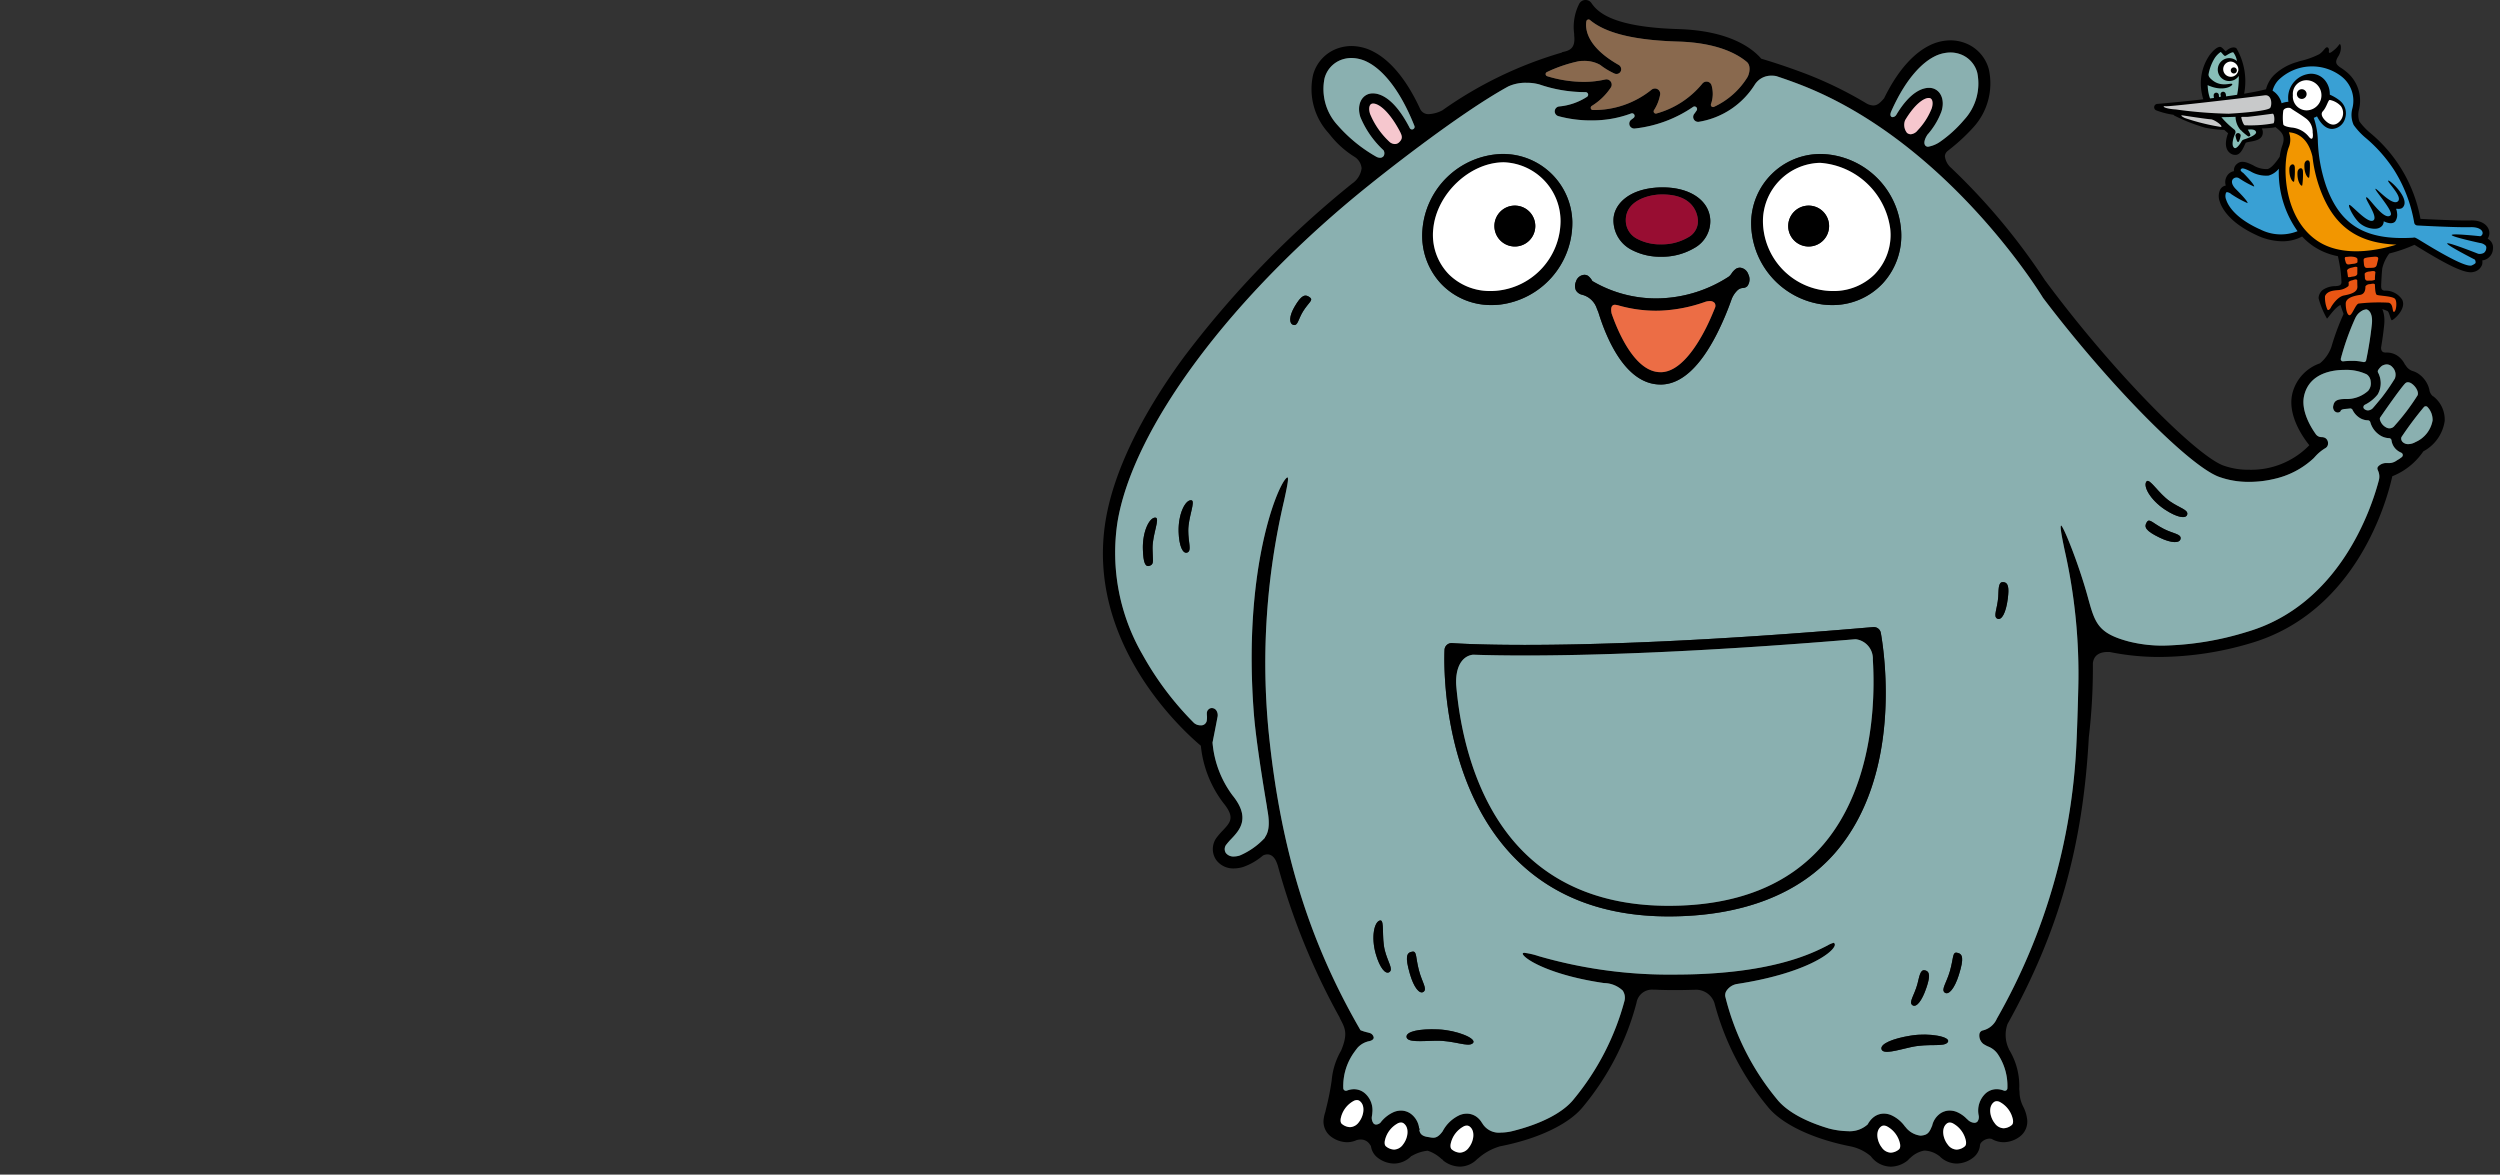 <svg xmlns="http://www.w3.org/2000/svg" xmlns:xlink="http://www.w3.org/1999/xlink" width="315" height="148" viewBox="0 0 315 148"><rect x="0" y="0" width="315" height="148" fill="#333333" stroke="none"/><defs><clipPath id="a"><rect width="175.152" height="147" fill="none"/></clipPath><clipPath id="c"><rect width="315" height="148"/></clipPath></defs><g id="b" clip-path="url(#c)"><g transform="translate(138.967)"><g clip-path="url(#a)"><path d="M167.6,49.942a1.3,1.3,0,0,1-.472-.869,3.376,3.376,0,0,0-1.177-1.836,2.753,2.753,0,0,0-.962-.5,1.594,1.594,0,0,1-.8-.635.873.873,0,0,1-.078-.123l-.044-.02-.021-.043a2.9,2.9,0,0,0-.5-.723,2.415,2.415,0,0,0-1.771-.773,1.251,1.251,0,0,0-.159.008l-.029,0-.03-.01c-.474-.016-.5-.4-.509-.62.174-1.03.306-2,.394-2.879.208-2.11-.842-3.172-1.8-3.441a2.152,2.152,0,0,0-.576-.077,3.022,3.022,0,0,0-2.682,2.035,30.552,30.552,0,0,0-1.6,4.291,4.708,4.708,0,0,1-1.442,2.054,5.4,5.4,0,0,0-3.426,3.625c-.76,2.688,1.16,5.514,2.02,6.6l.069.087-.072.084a10.2,10.2,0,0,1-7.539,3.011,9.241,9.241,0,0,1-3.271-.552c-3.394-1.306-13.679-11.523-22.365-23.248l-.034-.038a80.444,80.444,0,0,0-11.7-14.058l-.089-.091a2.3,2.3,0,0,1-.847-1.528.913.913,0,0,1,.373-.669l.162-.132a23.914,23.914,0,0,0,3.059-2.835,8.221,8.221,0,0,0,1.943-7.307,4.87,4.87,0,0,0-3.189-3.377,5.193,5.193,0,0,0-1.652-.27,6.021,6.021,0,0,0-2.768.711c-1.442.745-3.581,2.49-5.578,6.575l-.047.06c-.415.462-.774.861-1.32.861a1.934,1.934,0,0,1-.949-.311,49.057,49.057,0,0,0-7.7-3.736c-1.861-.7-3.69-1.318-5.436-1.838l-.037-.011-.026-.029c-1.13-1.3-3.985-3.5-10.406-3.7-8.02-.239-10.1-1.992-10.97-3.289A.886.886,0,0,0,60.805,0h-.049a.892.892,0,0,0-.739.473,6.453,6.453,0,0,0-.638,3.8,2.073,2.073,0,0,0,.009.272c.149,1.557-.58,1.839-1.51,2.02l-.027.045L57.8,6.63A50.518,50.518,0,0,0,42.76,13.909l-.047.023a4.1,4.1,0,0,1-1.623.447,1.132,1.132,0,0,1-1.115-.642C37.89,9.2,35.621,7.3,34.086,6.51A6.02,6.02,0,0,0,31.318,5.8a5.212,5.212,0,0,0-1.652.269,4.872,4.872,0,0,0-3.188,3.378,8.22,8.22,0,0,0,1.943,7.307l.206.253a11.9,11.9,0,0,0,3.035,2.728,1.9,1.9,0,0,1,.933,1.47A2.739,2.739,0,0,1,31.4,23.129,123.518,123.518,0,0,0,10.17,45.037C4.728,52.465,1.329,59.565.343,65.569-2.166,80.835,9.861,91.873,12.3,93.93l.041.035.006.053a14.193,14.193,0,0,0,2.814,7.135c1.5,1.839.935,2.436-.087,3.521a8.742,8.742,0,0,0-.715.825,2.41,2.41,0,0,0-.078,2.864,2.656,2.656,0,0,0,2.222,1.06,4.043,4.043,0,0,0,1.215-.2,7.87,7.87,0,0,0,2.442-1.423,1.232,1.232,0,0,1,.567-.148c.373,0,.889.205,1.227,1.183.024.069.046.124.07.187a86.409,86.409,0,0,0,7.8,19.173l.02,0-.013.051.125.241c.564,1.078.936,1.79.052,3.894a9.071,9.071,0,0,0-1.189,3.809l-.017.1a32.723,32.723,0,0,1-.667,3.338c-.047.189-.081.339-.11.479a4.012,4.012,0,0,0-.188.757,2.371,2.371,0,0,0,.887,2.337,3.468,3.468,0,0,0,2.046.719,2.931,2.931,0,0,0,1.208-.273l.019-.01h.029a1.746,1.746,0,0,1,.436-.056,1.333,1.333,0,0,1,1.175.626,1.585,1.585,0,0,0,.112.157l.021.028.006.035a2.2,2.2,0,0,0,.868,1.463,3.466,3.466,0,0,0,2.046.719,3.075,3.075,0,0,0,2.14-.919l.008-.027.052,0a5.053,5.053,0,0,1,1.99-.671h.048a4.648,4.648,0,0,1,1.725,1.031.5.5,0,0,0,.077.048l.022.009.017.017a1,1,0,0,1,.078.084.578.578,0,0,0,.094.095,3.471,3.471,0,0,0,2.046.719,3.085,3.085,0,0,0,2.183-.963l.038-.038h.027a7.141,7.141,0,0,1,2.7-1.526l.025-.018.029-.005c4.845-.934,8.786-2.819,10.542-5.04a33.966,33.966,0,0,0,6.7-13.05,1.983,1.983,0,0,1,2.154-1.655l.18,0,.117,0s.438.022.522.024l.7.017c.337.006.673.011,1.009.011h.224c.757,0,1.492-.014,2.263-.04.054,0,.108,0,.163,0a2.436,2.436,0,0,1,2.488,1.663,34.04,34.04,0,0,0,6.687,13.034c1.743,2.205,5.646,4.082,10.467,5.033a5.689,5.689,0,0,1,2.551,1.244A3.2,3.2,0,0,0,99.272,147a3.471,3.471,0,0,0,2.046-.719,1.658,1.658,0,0,0,.273-.275l0-.031h.062a3.433,3.433,0,0,1,1.819-1,.822.822,0,0,1,.087,0,3.236,3.236,0,0,1,1.775.647l.074.048a3.083,3.083,0,0,0,2.162.938,3.466,3.466,0,0,0,2.046-.719,2.238,2.238,0,0,0,.9-1.607c.016-.341.622-.815,1.2-.815a1,1,0,0,1,.286.044,2.956,2.956,0,0,0,1.494.409,3.469,3.469,0,0,0,2.046-.719,2.372,2.372,0,0,0,.887-2.337,4.606,4.606,0,0,0-.473-1.432.229.229,0,0,0-.023-.051,4.085,4.085,0,0,1-.439-1.787c-.011-.114-.021-.225-.036-.365a8.779,8.779,0,0,0-1.28-4.975l-.039-.1a4.1,4.1,0,0,1-.162-3.12c6.436-11.573,9.5-22.376,10.247-36.132a74.916,74.916,0,0,0,.513-8.545.614.614,0,0,1,0-.092.633.633,0,0,0,0-.067v-.65c.114-.928.754-1.4,1.9-1.4.071,0,.143,0,.227.006a31.176,31.176,0,0,0,6.3.624,40.882,40.882,0,0,0,11.4-1.72c13.476-3.924,17.261-18.167,17.883-20.982l.016-.07.067-.026a8.528,8.528,0,0,0,3.823-3.081l.017-.025.025-.015a5.186,5.186,0,0,0,2.668-3.806,3.687,3.687,0,0,0-1.448-3.123m-3.53-1.617a.487.487,0,0,1,.36-.158.916.916,0,0,1,.506.2c.52.363.885,1.082.71,1.442a27.742,27.742,0,0,1-2.89,3.827.8.8,0,0,1-1.024.25,1.558,1.558,0,0,1-.846-1.077.33.33,0,0,1,.056-.21c.85-1.238,2.6-3.723,3.129-4.268M160.618,49.7a2.724,2.724,0,0,0,.361-1.771,2.693,2.693,0,0,0-.307-.982.327.327,0,0,1,.021-.345,2.215,2.215,0,0,1,.436-.491,1.257,1.257,0,0,1,.63-.2.946.946,0,0,1,.7.327,1.346,1.346,0,0,1,.326,1.452l-.1.167a26.528,26.528,0,0,1-1.53,2.208l-.232.279c-.272.328-.684.825-.837.994a.934.934,0,0,1-.678.372.7.7,0,0,1-.344-.094.845.845,0,0,1-.1-.063.336.336,0,0,1-.139-.3.325.325,0,0,1,.191-.266,4.754,4.754,0,0,0,1.6-1.289m-4.638-4.528a32.694,32.694,0,0,1,1.8-5.061c.341-.713.825-1.156,1.264-1.156a.616.616,0,0,1,.175.025c.5.141.768.844.674,1.79-.172,1.742-.491,3.481-.728,4.632a.28.28,0,0,1-.274.223l-.05,0-.016,0a6.133,6.133,0,0,0-1.447-.154q-.5,0-1.129.062a.281.281,0,0,1-.216-.1.277.277,0,0,1-.056-.255M99.317,14.052c2.062-4.65,4.257-6.32,5.383-6.9a4.528,4.528,0,0,1,2.08-.541,3.674,3.674,0,0,1,1.169.189,3.4,3.4,0,0,1,2.218,2.365,6.733,6.733,0,0,1-1.661,5.933,15.687,15.687,0,0,1-3.028,2.762,3.782,3.782,0,0,1-1.495.622.445.445,0,0,1-.322-.11c-.422-.409.161-1.3.18-1.32l.007-.032.021-.025a9.3,9.3,0,0,0,1.786-2.945c.431-1.327,0-2.545-1.015-2.9a1.726,1.726,0,0,0-.553-.083c-.779,0-2.347.436-4.113,3.389a.587.587,0,0,1-.464.3.265.265,0,0,1-.229-.115c-.058-.087-.1-.259.036-.589m3.337,2.375a1.24,1.24,0,0,1-.866.491.765.765,0,0,1-.469-.171,1.609,1.609,0,0,1-.24-1.6c1.238-2.067,2.375-2.8,2.973-2.8a.514.514,0,0,1,.171.027c.325.112.412.65.207,1.279a8.555,8.555,0,0,1-1.776,2.776M55.931,9.089a17.784,17.784,0,0,1,3.927-1.353,3.441,3.441,0,0,1,.694-.062,4.046,4.046,0,0,1,2.065.477l.048.027a8.9,8.9,0,0,0,1.8,1.087.606.606,0,0,0,.8-.31.636.636,0,0,0-.317-.8c-4.066-2.314-4.173-4.593-4.029-5.465a.277.277,0,0,1,.178-.218.271.271,0,0,1,.1-.017.284.284,0,0,1,.181.066c1.966,1.662,5.594,2.55,11.09,2.713,4.774.143,7.331,1.46,8.63,2.536.612.464.371,1.523.11,1.967A9.75,9.75,0,0,1,77,13.463a.275.275,0,0,1-.115.025.279.279,0,0,1-.267-.364,3.815,3.815,0,0,0,.062-2.416.672.672,0,0,0-.531-.422.657.657,0,0,0-.087,0,.677.677,0,0,0-.539.267A11.388,11.388,0,0,1,69.754,14.3l-.062.012h-.018a.28.28,0,0,1-.238-.426,5.35,5.35,0,0,0,.782-1.993.66.66,0,0,0-.659-.739.674.674,0,0,0-.433.154,11.512,11.512,0,0,1-7.379,2.555.275.275,0,0,1-.27-.2.281.281,0,0,1,.118-.317,7.753,7.753,0,0,0,2.42-2.341A.666.666,0,0,0,63.441,10a.693.693,0,0,0-.151.017,12.139,12.139,0,0,1-2.731.3A15.812,15.812,0,0,1,55.978,9.6a.28.28,0,0,1-.047-.516M29.588,15.8a6.734,6.734,0,0,1-1.661-5.933A3.4,3.4,0,0,1,30.145,7.5a3.674,3.674,0,0,1,1.169-.189,4.527,4.527,0,0,1,2.08.54c1.254.647,3.68,2.549,5.856,8.018a.323.323,0,0,1-.166.413.313.313,0,0,1-.135.03.324.324,0,0,1-.289-.176c-1.952-3.8-3.749-4.368-4.646-4.368a1.747,1.747,0,0,0-.561.084c-1.019.35-1.446,1.568-1.015,2.9a11.921,11.921,0,0,0,2.908,4.176l.017.017.01.023a.707.707,0,0,1,.008.677.537.537,0,0,1-.473.235,1,1,0,0,1-.487-.143A18.729,18.729,0,0,1,29.588,15.8m7.742,2.123a.763.763,0,0,1-.541.227,1.1,1.1,0,0,1-.617-.222,9.989,9.989,0,0,1-2.508-3.575c-.2-.63-.116-1.168.208-1.279a.537.537,0,0,1,.181-.029c.672,0,1.937.883,3.288,3.37.345.652.5,1.014-.012,1.507M32.262,141.377a1.447,1.447,0,0,1-1.127.645,1.708,1.708,0,0,1-1-.383c-.165-.12-.224-.341-.179-.673a3.241,3.241,0,0,1,1.71-2.285A.943.943,0,0,1,32,138.61a.587.587,0,0,1,.4.157c.678.57.469,1.833-.141,2.61m5.556,2.829a1.445,1.445,0,0,1-1.127.645,1.717,1.717,0,0,1-1-.384c-.164-.121-.223-.341-.178-.672a3.239,3.239,0,0,1,1.71-2.285.96.96,0,0,1,.336-.071.59.59,0,0,1,.4.158c.678.571.47,1.834-.141,2.61m8.3.384a1.446,1.446,0,0,1-1.127.646,1.716,1.716,0,0,1-1-.385c-.163-.121-.222-.342-.177-.672a3.24,3.24,0,0,1,1.71-2.285.933.933,0,0,1,.336-.071.586.586,0,0,1,.4.157c.678.57.469,1.833-.142,2.61m54.151.262a1.712,1.712,0,0,1-1,.383,1.446,1.446,0,0,1-1.127-.645c-.611-.777-.819-2.039-.142-2.609a.591.591,0,0,1,.4-.158.939.939,0,0,1,.336.071,3.243,3.243,0,0,1,1.71,2.285c.044.332-.015.552-.179.673m8.3-.385a1.713,1.713,0,0,1-1,.384,1.444,1.444,0,0,1-1.127-.646c-.611-.776-.82-2.038-.141-2.609a.591.591,0,0,1,.4-.158.947.947,0,0,1,.336.071,3.242,3.242,0,0,1,1.709,2.285c.045.332-.014.552-.178.672m6.1-3.361c.044.332-.015.553-.179.673a1.709,1.709,0,0,1-1,.383,1.445,1.445,0,0,1-1.127-.645c-.611-.777-.819-2.039-.141-2.61a.587.587,0,0,1,.4-.157.931.931,0,0,1,.336.071,3.24,3.24,0,0,1,1.71,2.285m49-83.514c-.119.093-.238.177-.359.26-.108.059-.2.116-.286.172a1.676,1.676,0,0,1-1.108.318h-.136a1.364,1.364,0,0,0-1.1.446.38.38,0,0,0-.067.35l.052.138a1.767,1.767,0,0,1,.121,1.2c-.95,3.629-4.956,15.737-16.648,19.142a38.185,38.185,0,0,1-10.452,1.723,17.356,17.356,0,0,1-4.472-.532c-3.846-1.032-4.207-2.334-5.078-5.479l-.072-.263c-1.132-4.073-2.97-8.631-3.31-8.859-.193.058.072,1.356.41,3A70.663,70.663,0,0,1,122.892,86.7c-.1,4.1-.213,6.631-.221,6.729a76.876,76.876,0,0,1-10.043,34.936,2.564,2.564,0,0,1-1.764,1.475.562.562,0,0,0-.431.47,1.367,1.367,0,0,0,.475,1.213,4.025,4.025,0,0,0,.591.329,2.645,2.645,0,0,1,1.259.983l.075.115a7.193,7.193,0,0,1,1.129,4.192.324.324,0,0,1-.155.256.329.329,0,0,1-.17.047.32.32,0,0,1-.126-.025,2.465,2.465,0,0,0-.9-.177,2.1,2.1,0,0,0-1.367.512,2.968,2.968,0,0,0-.9,2.785.977.977,0,0,1-.145.773.513.513,0,0,1-.4.167,1.3,1.3,0,0,1-.892-.457l-.018,0-.029-.03a3.876,3.876,0,0,0-1.283-.887,2.438,2.438,0,0,0-.881-.173,2.111,2.111,0,0,0-1.371.513,2.573,2.573,0,0,0-.845,1.419l-.014.044-.027.027c-.319.822-.6,1.068-1.281,1.147a1.345,1.345,0,0,1-.159.009,2.8,2.8,0,0,1-1.892-1.11l-.03-.016-.019-.025a4.279,4.279,0,0,0-1.781-1.45,2.437,2.437,0,0,0-.882-.173,2.109,2.109,0,0,0-1.37.512,2.852,2.852,0,0,0-.656.836,3.369,3.369,0,0,1-2.5.862,10.131,10.131,0,0,1-2.437-.349c-3.076-.918-5.329-2.2-6.516-3.7a32.481,32.481,0,0,1-6.5-12.935,1.038,1.038,0,0,1,.212-.786,1.99,1.99,0,0,1,1.3-.782c8.407-1.3,11.945-3.843,12.268-4.805a.312.312,0,0,0-.1-.384,3.007,3.007,0,0,0-.809.35c-1.962,1-7.173,3.659-19.234,3.659a59.091,59.091,0,0,1-17.147-2.324,9.515,9.515,0,0,0-1.795-.418c-.189,0-.2.065-.209.091a.235.235,0,0,0,.055.165c.476.718,3.692,2.607,10.178,3.554a3.5,3.5,0,0,1,2.359.945,1.6,1.6,0,0,1,.232,1.273,32.739,32.739,0,0,1-6.387,12.4c-1.342,1.7-4.1,3.134-7.768,4.043a6.3,6.3,0,0,1-1.409.178,2.432,2.432,0,0,1-2.393-1.228l-.014-.005-.023-.037a2.488,2.488,0,0,0-.508-.6,2.106,2.106,0,0,0-1.37-.512,2.446,2.446,0,0,0-.883.173,4.564,4.564,0,0,0-2.163,2.046c-.514.718-.89.814-1.19.814a2.345,2.345,0,0,1-.418-.051l-.138-.022c-.463-.069-1.163-.173-1.2-1.021l.07.108.039-.244-.1.136-.008-.015,0,0,0,.015-.039-.169h.015a2.658,2.658,0,0,0-.909-1.643,2.108,2.108,0,0,0-1.37-.512,2.455,2.455,0,0,0-.882.172,4.276,4.276,0,0,0-1.717,1.359.891.891,0,0,1-.533.231.446.446,0,0,1-.334-.148,1.181,1.181,0,0,1-.206-.882c.006-.032.032-.218.032-.218.006-.045.012-.09.025-.1l-.011-.029,0-.032a2.82,2.82,0,0,0-.928-2.533,2.105,2.105,0,0,0-1.37-.513,2.432,2.432,0,0,0-.883.174.389.389,0,0,1-.131.023.329.329,0,0,1-.173-.046.335.335,0,0,1-.162-.245,7.292,7.292,0,0,1,1.453-4.676c.036-.055.073-.1.114-.158l.039-.051c.062-.081.123-.161.183-.235a2.709,2.709,0,0,1,1.506-.846c.34-.081.531-.238.538-.441a.71.71,0,0,0-.542-.59c-.082-.025-.181-.05-.3-.08a5.2,5.2,0,0,1-.787-.249l-.041-.018-.022-.038C25.919,118.507,22.354,106.89,20.871,92.1a89.725,89.725,0,0,1,1.963-29.041c.34-1.574.608-2.818.429-2.906-.022,0-.085.015-.208.147-1.29,1.4-5.417,11.914-4.029,29.649.189,2.409.756,6.447,1.642,11.685.014.137.037.293.071.476.381,2.054.023,2.907-.321,3.386l0,.06-.043.042a9.219,9.219,0,0,1-3.118,2.188,2.514,2.514,0,0,1-.755.127,1.2,1.2,0,0,1-1-.429.9.9,0,0,1,.071-1.094,7.652,7.652,0,0,1,.592-.677c1.053-1.117,2.5-2.647.161-5.512a12.974,12.974,0,0,1-2.508-6.6.3.3,0,0,1,.006-.089c.1-.49.431-2.164.611-3.132a1.085,1.085,0,0,0-.169-.908.7.7,0,0,0-.538-.26.593.593,0,0,0-.383.137c-.27.229-.257.468-.237.8a2.665,2.665,0,0,1-.025.68.717.717,0,0,1-.784.557,1.254,1.254,0,0,1-.821-.3,38.828,38.828,0,0,1-6.443-8.544,25.627,25.627,0,0,1-3.2-16.735C3.8,53.831,16.3,37.113,33.672,23.222c.442-.356,10.894-8.766,17.416-12.335a5.233,5.233,0,0,1,2.288-.455,5.847,5.847,0,0,1,1.652.219,17.688,17.688,0,0,0,5.592.958h.2a.34.34,0,0,1,.309.228A.325.325,0,0,1,61,12.2a7.753,7.753,0,0,1-3.506,1.212.622.622,0,0,0-.118,1.214,15.514,15.514,0,0,0,4.177.541,13.993,13.993,0,0,0,5-.874.318.318,0,0,1,.116-.022.324.324,0,0,1,.2.576c-.093.075-.191.15-.294.226a.624.624,0,0,0-.215.72.638.638,0,0,0,.631.4h0a16.076,16.076,0,0,0,7.357-2.723.324.324,0,0,1,.463.438c-.095.146-.2.293-.31.438a.622.622,0,0,0,.486,1l.058,0A10.278,10.278,0,0,0,82.2,10.561l.053-.064a2.439,2.439,0,0,1,2.034-.965,2.8,2.8,0,0,1,.565.054c1.121.373,2.115.728,3.038,1.086,18.656,7.224,30.457,26.669,30.566,26.852,8.124,10.728,18.254,21.048,22.121,22.536a10.894,10.894,0,0,0,3.858.652,13.469,13.469,0,0,0,3.1-.359,10.684,10.684,0,0,0,5.009-2.606c.05-.049.1-.1.143-.152l.09-.1A5.491,5.491,0,0,1,154,56.48a.659.659,0,0,0,.366-.617.761.761,0,0,0-.367-.69,1.017,1.017,0,0,0-.433-.1.886.886,0,0,1-.78-.43c-.579-.815-1.877-2.916-1.425-4.818.691-2.905,3.756-3.218,5.041-3.218a6.037,6.037,0,0,1,2.848.564,1.2,1.2,0,0,1,.493.9,1.443,1.443,0,0,1-.319,1.167,4.029,4.029,0,0,1-2.812,1.033h-.055c-1.151,0-1.419.289-1.533.858a.745.745,0,0,0,.134.629.572.572,0,0,0,.432.216.463.463,0,0,0,.177-.035c.152-.064.17-.113.188-.162.05-.134.151-.187.477-.245.253-.018.474-.039.74-.071a.324.324,0,0,1,.285.182,2.451,2.451,0,0,0,.816.949,1.984,1.984,0,0,0,1.112.362.325.325,0,0,1,.312.246,2.855,2.855,0,0,0,1.147,1.594,2.221,2.221,0,0,0,1.208.408.323.323,0,0,1,.313.281,1.91,1.91,0,0,0,.571,1.125,2.126,2.126,0,0,0,.653.424.324.324,0,0,1,.074.554m1.732-1.892a1.929,1.929,0,0,1-.912.264.976.976,0,0,1-.685-.247.607.607,0,0,1-.194-.584.326.326,0,0,1,.047-.1,43.794,43.794,0,0,1,2.8-3.741.321.321,0,0,1,.232-.1.324.324,0,0,1,.21.077,2.366,2.366,0,0,1,.655,1.71,3.664,3.664,0,0,1-2.148,2.722" transform="translate(0)"/><path d="M331.126,103.771a1.558,1.558,0,0,0,.846,1.077A.8.8,0,0,0,333,104.6a27.784,27.784,0,0,0,2.89-3.827c.174-.36-.19-1.078-.711-1.442a.915.915,0,0,0-.505-.2.489.489,0,0,0-.36.158c-.531.545-2.278,3.03-3.129,4.268a.329.329,0,0,0-.055.21" transform="translate(-170.241 -50.968)" fill="#8ab0b0"/><path d="M326.879,99.845a.334.334,0,0,0,.138.3.884.884,0,0,0,.1.063.707.707,0,0,0,.344.094.933.933,0,0,0,.678-.372c.154-.17.566-.666.837-.994l.232-.279a26.527,26.527,0,0,0,1.53-2.208l.105-.166a1.348,1.348,0,0,0-.326-1.453.947.947,0,0,0-.7-.326,1.257,1.257,0,0,0-.63.2,2.2,2.2,0,0,0-.435.49.326.326,0,0,0-.021.345,2.854,2.854,0,0,1-.054,2.754,4.748,4.748,0,0,1-1.6,1.289.324.324,0,0,0-.191.266" transform="translate(-168.057 -48.588)" fill="#8ab0b0"/><path d="M321.292,86.753q.628-.062,1.129-.062a6.112,6.112,0,0,1,1.447.154l.016,0,.05,0a.279.279,0,0,0,.274-.223A46.745,46.745,0,0,0,324.935,82c.093-.947-.172-1.65-.674-1.79a.613.613,0,0,0-.174-.025c-.44,0-.924.443-1.265,1.156a32.7,32.7,0,0,0-1.8,5.061.277.277,0,0,0,.056.255.283.283,0,0,0,.216.1" transform="translate(-165.04 -41.224)" fill="#8ab0b0"/><path d="M204.506,21.751a.588.588,0,0,0,.465-.3c1.766-2.952,3.334-3.388,4.113-3.388a1.744,1.744,0,0,1,.553.083c1.019.351,1.446,1.569,1.014,2.9a9.281,9.281,0,0,1-1.786,2.945l-.021.025-.007.033c-.018.02-.6.911-.18,1.32a.444.444,0,0,0,.321.111,3.792,3.792,0,0,0,1.5-.622,15.716,15.716,0,0,0,3.028-2.762,6.735,6.735,0,0,0,1.661-5.933,3.4,3.4,0,0,0-2.218-2.365,3.671,3.671,0,0,0-1.169-.189,4.53,4.53,0,0,0-2.081.541c-1.125.582-3.321,2.251-5.383,6.9-.135.329-.094.5-.035.589a.264.264,0,0,0,.228.116" transform="translate(-104.997 -6.994)" fill="#8ab0b0"/><path d="M211.066,25.435a.518.518,0,0,0-.171-.027c-.6,0-1.735.734-2.973,2.8a1.609,1.609,0,0,0,.24,1.6.766.766,0,0,0,.469.171,1.241,1.241,0,0,0,.866-.491,8.55,8.55,0,0,0,1.776-2.776c.2-.629.118-1.167-.207-1.279" transform="translate(-106.843 -13.063)" fill="#f6c7ce"/><path d="M115,12.2a15.792,15.792,0,0,0,4.581.714,12.139,12.139,0,0,0,2.731-.3.689.689,0,0,1,.151-.017.666.666,0,0,1,.573,1.006,7.753,7.753,0,0,1-2.42,2.341.282.282,0,0,0-.118.317.276.276,0,0,0,.27.2,11.516,11.516,0,0,0,7.379-2.555.671.671,0,0,1,.433-.154.66.66,0,0,1,.659.739,5.36,5.36,0,0,1-.782,1.993.279.279,0,0,0,.238.426h.018l.062-.012a11.4,11.4,0,0,0,5.765-3.751.675.675,0,0,1,.539-.268.654.654,0,0,1,.087.006.668.668,0,0,1,.531.421,3.816,3.816,0,0,1-.061,2.416.279.279,0,0,0,.266.364.272.272,0,0,0,.115-.025,9.753,9.753,0,0,0,4.209-3.724c.261-.443.5-1.5-.11-1.967-1.3-1.076-3.856-2.393-8.63-2.536-5.5-.163-9.124-1.051-11.09-2.713a.286.286,0,0,0-.181-.067.276.276,0,0,0-.1.018.279.279,0,0,0-.178.218c-.143.872-.037,3.15,4.03,5.464a.636.636,0,0,1,.316.8.6.6,0,0,1-.8.311,8.922,8.922,0,0,1-1.8-1.087l-.047-.028a4.046,4.046,0,0,0-2.065-.477,3.438,3.438,0,0,0-.694.063,17.776,17.776,0,0,0-3.927,1.353A.28.28,0,0,0,115,12.2" transform="translate(-59.024 -2.598)" fill="#89694e"/><path d="M64.269,27.613a.537.537,0,0,0,.473-.235.706.706,0,0,0-.008-.677l-.01-.023-.017-.017A11.921,11.921,0,0,1,61.8,22.486c-.431-1.327,0-2.545,1.015-2.9a1.746,1.746,0,0,1,.56-.084c.9,0,2.694.567,4.646,4.368a.324.324,0,0,0,.289.176.313.313,0,0,0,.135-.03.323.323,0,0,0,.166-.413c-2.176-5.469-4.6-7.371-5.856-8.018a4.527,4.527,0,0,0-2.08-.54,3.688,3.688,0,0,0-1.169.189A3.4,3.4,0,0,0,57.286,17.6a6.734,6.734,0,0,0,1.661,5.932,18.736,18.736,0,0,0,4.834,3.937,1,1,0,0,0,.488.143" transform="translate(-29.359 -7.736)" fill="#8ab0b0"/><path d="M69.558,26.846a.534.534,0,0,0-.181.029c-.325.112-.412.65-.208,1.279a9.985,9.985,0,0,0,2.507,3.575,1.092,1.092,0,0,0,.617.222.762.762,0,0,0,.541-.227c.513-.493.357-.856.012-1.507-1.352-2.488-2.617-3.37-3.289-3.37" transform="translate(-35.505 -13.802)" fill="#f6c7ce"/><path d="M63.688,285.28a.955.955,0,0,0-.336.071,3.243,3.243,0,0,0-1.709,2.285c-.044.332.014.553.179.673a1.71,1.71,0,0,0,1,.383,1.446,1.446,0,0,0,1.127-.645c.611-.776.819-2.039.141-2.609a.587.587,0,0,0-.4-.158" transform="translate(-31.685 -146.671)" fill="#fff"/><path d="M75.123,291.1a.961.961,0,0,0-.336.071,3.24,3.24,0,0,0-1.71,2.285c-.044.331.014.552.178.672a1.718,1.718,0,0,0,1,.384,1.446,1.446,0,0,0,1.127-.645c.611-.776.82-2.039.141-2.61a.59.59,0,0,0-.4-.158" transform="translate(-37.564 -149.664)" fill="#fff"/><path d="M92.2,291.893a.932.932,0,0,0-.336.071,3.24,3.24,0,0,0-1.71,2.285c-.044.33.014.551.178.672a1.716,1.716,0,0,0,1,.385,1.447,1.447,0,0,0,1.127-.646c.611-.776.82-2.039.142-2.609a.588.588,0,0,0-.4-.158" transform="translate(-46.346 -150.07)" fill="#fff"/><path d="M201.99,291.964a.94.94,0,0,0-.336-.071.591.591,0,0,0-.4.158c-.677.569-.469,1.832.142,2.609a1.446,1.446,0,0,0,1.127.645,1.71,1.71,0,0,0,1-.384c.164-.121.223-.341.179-.673a3.241,3.241,0,0,0-1.71-2.285" transform="translate(-103.254 -150.07)" fill="#fff"/><path d="M219.071,291.173a.936.936,0,0,0-.336-.071.589.589,0,0,0-.4.158c-.678.57-.47,1.833.141,2.609a1.445,1.445,0,0,0,1.127.646,1.714,1.714,0,0,0,1-.384c.164-.12.223-.341.178-.672a3.24,3.24,0,0,0-1.709-2.285" transform="translate(-112.036 -149.664)" fill="#fff"/><path d="M231.257,285.641a.931.931,0,0,0-.336-.071.589.589,0,0,0-.4.157c-.678.571-.469,1.833.142,2.61a1.444,1.444,0,0,0,1.126.645,1.709,1.709,0,0,0,1-.383c.165-.12.224-.341.179-.673a3.239,3.239,0,0,0-1.71-2.285" transform="translate(-118.301 -146.82)" fill="#fff"/><path d="M165.193,67.124a2.118,2.118,0,0,1-.653-.424,1.913,1.913,0,0,1-.571-1.125.322.322,0,0,0-.313-.281,2.225,2.225,0,0,1-1.208-.408,2.854,2.854,0,0,1-1.147-1.595.325.325,0,0,0-.312-.246,1.98,1.98,0,0,1-1.112-.362,2.453,2.453,0,0,1-.816-.949.324.324,0,0,0-.285-.182c-.266.032-.487.053-.74.071-.326.057-.427.111-.477.244-.018.049-.036.1-.188.162a.454.454,0,0,1-.177.035.572.572,0,0,1-.432-.216.746.746,0,0,1-.134-.629c.114-.569.383-.858,1.533-.858h.055a4.03,4.03,0,0,0,2.812-1.033,1.443,1.443,0,0,0,.319-1.167,1.2,1.2,0,0,0-.493-.9,6.036,6.036,0,0,0-2.848-.565c-1.285,0-4.35.314-5.041,3.218-.452,1.9.845,4,1.425,4.819a.888.888,0,0,0,.78.43,1.01,1.01,0,0,1,.433.1.759.759,0,0,1,.367.69.66.66,0,0,1-.366.617,5.478,5.478,0,0,0-1.229,1.015l-.09.1c-.047.052-.093.1-.143.152a10.685,10.685,0,0,1-5.009,2.607,13.468,13.468,0,0,1-3.095.359,10.894,10.894,0,0,1-3.858-.652c-3.867-1.487-14-11.807-22.121-22.536-.109-.183-11.91-19.628-30.566-26.852-.923-.358-1.917-.712-3.038-1.085a2.75,2.75,0,0,0-.565-.055,2.44,2.44,0,0,0-2.034.965l-.053.065a10.277,10.277,0,0,1-7.151,4.789l-.057,0a.622.622,0,0,1-.486-1c.111-.144.216-.292.31-.438a.324.324,0,0,0-.463-.438A16.077,16.077,0,0,1,68.6,26.283h0a.637.637,0,0,1-.631-.4.623.623,0,0,1,.215-.719q.155-.114.295-.226a.324.324,0,0,0-.2-.576.318.318,0,0,0-.116.022,13.993,13.993,0,0,1-5,.874,15.524,15.524,0,0,1-4.177-.541A.622.622,0,0,1,59.1,23.5,7.753,7.753,0,0,0,62.6,22.287a.325.325,0,0,0,.133-.366.34.34,0,0,0-.309-.229h-.2a17.672,17.672,0,0,1-5.592-.958,5.865,5.865,0,0,0-1.651-.218,5.234,5.234,0,0,0-2.288.455c-6.522,3.569-16.974,11.978-17.416,12.335C17.9,47.2,5.406,63.916,3.437,75.9a25.628,25.628,0,0,0,3.2,16.735,38.826,38.826,0,0,0,6.443,8.543,1.251,1.251,0,0,0,.821.3.717.717,0,0,0,.784-.557,2.643,2.643,0,0,0,.025-.68c-.019-.334-.033-.574.237-.8a.592.592,0,0,1,.383-.137.7.7,0,0,1,.538.26,1.084,1.084,0,0,1,.169.907c-.18.968-.514,2.642-.611,3.132a.3.3,0,0,0-.006.089,12.971,12.971,0,0,0,2.508,6.6c2.335,2.865.893,4.4-.161,5.512a7.653,7.653,0,0,0-.592.677.9.9,0,0,0-.071,1.094,1.2,1.2,0,0,0,1,.43,2.5,2.5,0,0,0,.755-.128,9.212,9.212,0,0,0,3.118-2.188l.043-.042,0-.06c.344-.478.7-1.332.321-3.386-.034-.183-.057-.339-.071-.476-.886-5.238-1.453-9.276-1.642-11.685C19.243,82.3,23.369,71.78,24.66,70.384c.123-.133.186-.147.208-.147.179.088-.089,1.331-.429,2.906a89.727,89.727,0,0,0-1.963,29.041c1.483,14.792,5.048,26.408,11.56,37.664l.022.039.041.017a5.149,5.149,0,0,0,.787.249c.12.03.22.055.3.081a.71.71,0,0,1,.542.589c-.007.2-.2.361-.538.442a2.706,2.706,0,0,0-1.506.846c-.06.073-.121.154-.183.235l-.039.051c-.041.055-.078.1-.114.159a7.291,7.291,0,0,0-1.453,4.676.334.334,0,0,0,.162.245.324.324,0,0,0,.173.046.378.378,0,0,0,.131-.023,2.443,2.443,0,0,1,.883-.174,2.108,2.108,0,0,1,1.37.513,2.821,2.821,0,0,1,.928,2.533l0,.032.011.029c-.013.006-.019.051-.025.1,0,0-.025.186-.032.218a1.18,1.18,0,0,0,.206.882.444.444,0,0,0,.334.148.891.891,0,0,0,.533-.231,4.275,4.275,0,0,1,1.717-1.358,2.445,2.445,0,0,1,.882-.173,2.11,2.11,0,0,1,1.37.512,2.657,2.657,0,0,1,.908,1.644H41.43l.039.168,0-.015,0,0,.008.016.1-.136-.039.245-.07-.108c.04.848.74.952,1.2,1.021l.138.022a2.3,2.3,0,0,0,.418.051c.3,0,.676-.1,1.19-.814a4.562,4.562,0,0,1,2.163-2.046,2.457,2.457,0,0,1,.883-.173,2.106,2.106,0,0,1,1.369.513,2.478,2.478,0,0,1,.508.6l.023.037.014.006a2.432,2.432,0,0,0,2.393,1.228,6.3,6.3,0,0,0,1.409-.178c3.667-.908,6.425-2.343,7.768-4.042a32.736,32.736,0,0,0,6.387-12.4,1.6,1.6,0,0,0-.232-1.273,3.5,3.5,0,0,0-2.359-.945c-6.486-.947-9.7-2.836-10.178-3.554a.236.236,0,0,1-.055-.165c.006-.027.02-.092.209-.092a9.489,9.489,0,0,1,1.795.418,59.11,59.11,0,0,0,17.147,2.324c12.06,0,17.272-2.658,19.234-3.659a2.992,2.992,0,0,1,.809-.35.313.313,0,0,1,.1.385c-.323.963-3.861,3.508-12.268,4.805a1.988,1.988,0,0,0-1.3.782,1.039,1.039,0,0,0-.212.785,32.479,32.479,0,0,0,6.5,12.935c1.187,1.5,3.44,2.782,6.517,3.7a10.149,10.149,0,0,0,2.437.349,3.371,3.371,0,0,0,2.5-.862,2.86,2.86,0,0,1,.656-.836A2.11,2.11,0,0,1,100,150.4a2.445,2.445,0,0,1,.882.173,4.281,4.281,0,0,1,1.781,1.45l.019.025.03.016a2.8,2.8,0,0,0,1.892,1.11,1.249,1.249,0,0,0,.159-.01c.687-.078.962-.325,1.281-1.147l.027-.027.014-.044a2.576,2.576,0,0,1,.845-1.42,2.111,2.111,0,0,1,1.371-.512,2.427,2.427,0,0,1,.881.173,3.868,3.868,0,0,1,1.283.887l.029.029.018,0a1.3,1.3,0,0,0,.892.457.514.514,0,0,0,.4-.168.977.977,0,0,0,.145-.773,2.969,2.969,0,0,1,.9-2.785,2.1,2.1,0,0,1,1.367-.512,2.466,2.466,0,0,1,.9.177.333.333,0,0,0,.3-.022.324.324,0,0,0,.155-.256,7.19,7.19,0,0,0-1.129-4.191l-.074-.116a2.645,2.645,0,0,0-1.259-.982,3.981,3.981,0,0,1-.591-.33,1.366,1.366,0,0,1-.475-1.212.563.563,0,0,1,.432-.47,2.563,2.563,0,0,0,1.764-1.475,76.875,76.875,0,0,0,10.043-34.936c.007-.1.124-2.627.221-6.729A70.661,70.661,0,0,0,122.759,79.3c-.337-1.647-.6-2.944-.41-3,.34.229,2.178,4.787,3.31,8.859l.072.262c.871,3.146,1.232,4.448,5.078,5.48a17.356,17.356,0,0,0,4.472.532,38.169,38.169,0,0,0,10.452-1.724c11.692-3.4,15.7-15.512,16.648-19.142a1.766,1.766,0,0,0-.121-1.2l-.052-.139a.38.38,0,0,1,.067-.349,1.364,1.364,0,0,1,1.1-.447h.136a1.673,1.673,0,0,0,1.108-.319c.089-.057.178-.113.286-.172.121-.084.24-.168.359-.26a.324.324,0,0,0-.074-.554M7.533,81.36c-.568.224-.843-.294-.891-2.1-.06-2.239.85-4.034,1.6-3.952.578.063-.39,2.109-.383,3.837.006,1.53.241,1.991-.327,2.215M12.246,79.7c-.568.223-1.054-.826-1.1-2.632-.059-2.239.85-4.034,1.6-3.952.578.063-.39,2.109-.383,3.836.006,1.53.452,2.523-.115,2.747M26.835,49.3c-.624,1-.656,1.882-1.228,1.724s-.55-1.1.153-2.3c.872-1.488,1.33-1.617,1.93-1.163.463.35-.149.612-.854,1.739m10.878,83.26c-.494.359-1.227-.535-1.726-2.272-.619-2.152-.188-4.118.559-4.227.576-.084.151,2.139.591,3.81.389,1.479,1.07,2.329.576,2.688m66.526,1.5c.209-.771.323-1.815.9-1.717.744.127.664.888.243,2.162-.567,1.716-1.3,2.6-1.782,2.228s.242-1.2.643-2.673M92.049,29.487h.132a10.369,10.369,0,0,1,10,9.661,8.868,8.868,0,0,1-2.352,6.683,8.653,8.653,0,0,1-6.37,2.692,9.913,9.913,0,0,1-1.048-.057,10.391,10.391,0,0,1-9.129-10.444,8.743,8.743,0,0,1,8.765-8.536M71.855,33.7c.1,0,.2,0,.294,0,3.439,0,5.843,1.642,5.982,4.085a3.862,3.862,0,0,1-1.99,3.543,8.023,8.023,0,0,1-4.225,1.109,7.75,7.75,0,0,1-3.684-.862,4.162,4.162,0,0,1-2.3-3.741c0-1.909,1.853-4.016,5.921-4.131M61.218,45.545a1.164,1.164,0,0,1,1.057-.832.86.86,0,0,1,.454.127,2.035,2.035,0,0,1,.532.63l.017.027.027.016A15.8,15.8,0,0,0,71.3,47.685q.291,0,.586-.011a16.869,16.869,0,0,0,8.607-2.752,1.732,1.732,0,0,0,.317-.366,2.164,2.164,0,0,1,.593-.621,1.054,1.054,0,0,1,.479-.124,1.215,1.215,0,0,1,1.043.833,1.424,1.424,0,0,1-.125,1.5.833.833,0,0,1-.554.229,1.087,1.087,0,0,0-.628.242A3.088,3.088,0,0,0,80.8,47.85a36.892,36.892,0,0,1-1.839,4.316c-2.118,4.153-4.458,6.3-6.953,6.367l-.145,0c-4.365,0-6.774-5.692-7.822-9.085l-.2-.49a2.629,2.629,0,0,0-1.823-1.726,1.233,1.233,0,0,1-.815-.577,1.384,1.384,0,0,1,.018-1.112m-19.362-6.4a10.371,10.371,0,0,1,10-9.661h.133a8.744,8.744,0,0,1,8.763,8.536,10.391,10.391,0,0,1-9.129,10.444,9.846,9.846,0,0,1-1.047.057,8.657,8.657,0,0,1-6.372-2.693,8.868,8.868,0,0,1-2.351-6.682M40.6,129.992c.575-.084.389.7.828,2.371.389,1.479,1.07,2.329.576,2.688s-1.227-.535-1.725-2.271c-.619-2.153-.426-2.679.321-2.787m7.622,11.533c-.571.565-2.345-.357-4.7-.308-1.823.038-3.576.228-3.658-.469s1.613-1.057,3.988-.956,4.945,1.168,4.373,1.733M94,117.379c-4.544,5.347-11.847,8.174-21.12,8.174-8.234,0-14.85-2.572-19.664-7.644-9.291-9.788-8.6-25.3-8.569-25.951a.888.888,0,0,1,.89-.841l.071,0c.025,0,2.877.228,9.163.228,8.179,0,22.436-.39,43.9-2.247a.817.817,0,0,1,.083,0,.891.891,0,0,1,.869.744l.014.082c.5,2.886,2.584,17.776-5.639,27.455m14.063,24.016c-.447.667-2.369.117-4.67.635-1.778.4-3.46.935-3.679.269s1.37-1.358,3.718-1.731,5.078.16,4.631.827m1.393-8.474c-.542,1.723-1.3,2.6-1.782,2.228s.217-1.2.643-2.673c.481-1.66.314-2.448.887-2.35.744.127.923.657.251,2.794m6.165-47.413c-.229,1.792-.778,2.8-1.324,2.527s.01-1.221.121-2.746c.058-.8-.029-1.843.552-1.856.755-.017.821.745.651,2.076m19.162-7.669c-1.819-.878-2.04-1.352-1.629-1.983.317-.487.713.143,2.1.856,1.226.63,2.227.647,2.144,1.244s-1.146.592-2.613-.117m.659-3.53c-1.874-1.228-2.83-3-2.335-3.568.381-.439,1.511,1.523,2.934,2.5,1.26.867,2.33,1.066,2.19,1.661s-1.279.4-2.79-.6" transform="translate(-1.606 -10.086)" fill="#8ab0b0"/><path d="M339.775,105.36a.319.319,0,0,0-.232.1,43.8,43.8,0,0,0-2.8,3.74.326.326,0,0,0-.047.1.606.606,0,0,0,.194.584.977.977,0,0,0,.685.247,1.929,1.929,0,0,0,.912-.264,3.664,3.664,0,0,0,2.148-2.722,2.367,2.367,0,0,0-.655-1.71.324.324,0,0,0-.21-.077" transform="translate(-173.099 -54.169)" fill="#8ab0b0"/><path d="M143.555,163.444l-.014-.081a.892.892,0,0,0-.869-.745.822.822,0,0,0-.083,0c-21.467,1.857-35.723,2.247-43.9,2.247-6.285,0-9.138-.226-9.163-.228s-.047,0-.07,0a.889.889,0,0,0-.89.842c-.034.655-.722,16.163,8.569,25.951,4.814,5.072,11.43,7.644,19.664,7.644,9.273,0,16.576-2.827,21.12-8.174,8.223-9.679,6.14-24.569,5.639-27.456m-1.073,9.62c-.375,4.857-1.748,11.736-6.156,16.919-4.379,5.148-10.95,7.758-19.531,7.758-7.849,0-14.137-2.429-18.69-7.221-6.071-6.39-7.663-15.658-8.072-20.618-.114-2.171.7-3.626,2.112-3.8h.025c1.907.065,4.1.1,6.516.1,7.792,0,21.331-.355,41.6-2.046.029,0,.059,0,.09,0a2.465,2.465,0,0,1,2.161,2.57,46.75,46.75,0,0,1-.051,6.342" transform="translate(-45.521 -83.607)"/><path d="M141.943,165.776c-.031,0-.062,0-.09,0-20.264,1.691-33.8,2.046-41.595,2.046-2.417,0-4.609-.034-6.517-.1h-.025c-1.416.172-2.226,1.627-2.113,3.8.409,4.96,2,14.228,8.072,20.618,4.552,4.792,10.84,7.221,18.69,7.221,8.581,0,15.152-2.61,19.531-7.758,4.408-5.183,5.78-12.062,6.156-16.919a46.749,46.749,0,0,0,.051-6.342,2.464,2.464,0,0,0-2.16-2.57" transform="translate(-47.091 -85.23)" fill="#8ab0b0"/><path d="M134.7,56.469a7.744,7.744,0,0,0,3.684.862,8.028,8.028,0,0,0,4.225-1.109,3.864,3.864,0,0,0,1.99-3.544c-.139-2.443-2.544-4.085-5.982-4.085-.1,0-.2,0-.294,0-4.068.116-5.921,2.223-5.921,4.132a4.162,4.162,0,0,0,2.3,3.74m3.641-6.979.23,0c3.98,0,4.433,2.51,4.476,3.279a2.317,2.317,0,0,1-1.265,2.141,6.571,6.571,0,0,1-3.4.866,6.173,6.173,0,0,1-2.928-.664,2.6,2.6,0,0,1-1.5-2.38c0-2.478,2.869-3.2,4.386-3.239" transform="translate(-68.07 -24.983)"/><path d="M137.091,56.055a6.173,6.173,0,0,0,2.928.664,6.572,6.572,0,0,0,3.4-.866,2.319,2.319,0,0,0,1.265-2.141c-.044-.769-.5-3.279-4.476-3.279l-.23,0c-1.517.036-4.386.761-4.386,3.239a2.6,2.6,0,0,0,1.5,2.38" transform="translate(-69.713 -25.929)" fill="#980d32"/><path d="M91.544,58.968a9.859,9.859,0,0,0,1.047-.056,10.391,10.391,0,0,0,9.128-10.444,8.744,8.744,0,0,0-8.763-8.536h-.133a10.371,10.371,0,0,0-10,9.661,8.866,8.866,0,0,0,2.351,6.682,8.655,8.655,0,0,0,6.372,2.693M84.2,49.3c.453-4.355,4.552-8.245,8.772-8.323h.146a7.417,7.417,0,0,1,7.112,7.433,8.87,8.87,0,0,1-7.945,8.741,8.446,8.446,0,0,1-.877.046,7.314,7.314,0,0,1-5.227-2.079A7.119,7.119,0,0,1,84.2,49.3" transform="translate(-42.572 -20.53)"/><path d="M92.849,58.307a8.58,8.58,0,0,0,.877-.046,8.87,8.87,0,0,0,7.945-8.741,7.417,7.417,0,0,0-7.112-7.433h-.146c-4.221.079-8.32,3.968-8.772,8.323a7.118,7.118,0,0,0,1.981,5.816,7.314,7.314,0,0,0,5.227,2.079m3.064-10.761a2.576,2.576,0,1,1-2.576,2.576,2.578,2.578,0,0,1,2.576-2.576" transform="translate(-44.009 -21.638)" fill="#fff"/><path d="M104.1,58.473a2.576,2.576,0,1,0-2.576-2.576,2.578,2.578,0,0,0,2.576,2.576" transform="translate(-52.197 -27.414)"/><path d="M177.231,58.912a9.668,9.668,0,0,0,1.048.057,8.653,8.653,0,0,0,6.37-2.692A8.867,8.867,0,0,0,187,49.594a10.368,10.368,0,0,0-10-9.661h-.133a8.742,8.742,0,0,0-8.764,8.535,10.389,10.389,0,0,0,9.128,10.444M176.7,41.05h.125a9.6,9.6,0,0,1,8.8,8.252,7.109,7.109,0,0,1-1.98,5.815,7.315,7.315,0,0,1-5.228,2.08,8.415,8.415,0,0,1-.876-.046,8.87,8.87,0,0,1-7.946-8.741A7.374,7.374,0,0,1,176.7,41.05" transform="translate(-86.424 -20.53)"/><path d="M179.107,58.337a8.548,8.548,0,0,0,.877.046,7.312,7.312,0,0,0,5.227-2.08,7.112,7.112,0,0,0,1.981-5.816,9.6,9.6,0,0,0-8.8-8.252h-.125a7.374,7.374,0,0,0-7.108,7.361,8.87,8.87,0,0,0,7.946,8.741M176.92,47.622a2.576,2.576,0,1,1-2.576,2.576,2.579,2.579,0,0,1,2.576-2.576" transform="translate(-87.997 -21.714)" fill="#fff"/><path d="M180.291,58.473a2.576,2.576,0,1,0-2.576-2.576,2.578,2.578,0,0,0,2.576,2.576" transform="translate(-91.368 -27.414)"/><path d="M11.962,134.234c-.75-.082-1.659,1.713-1.6,3.952.048,1.806.323,2.323.891,2.1s.333-.686.327-2.215c-.007-1.728.961-3.774.383-3.837" transform="translate(-5.326 -69.012)"/><path d="M21.228,129.732c-.75-.082-1.659,1.713-1.6,3.952.048,1.806.534,2.855,1.1,2.631s.122-1.217.116-2.747c-.007-1.728.961-3.774.383-3.837" transform="translate(-10.09 -66.698)"/><path d="M71.008,238.694c-.747.109-1.177,2.074-.559,4.227.5,1.737,1.232,2.631,1.725,2.272s-.187-1.209-.576-2.688c-.439-1.671-.015-3.894-.59-3.81" transform="translate(-36.068 -122.718)"/><path d="M273.45,127.273c-1.424-.98-2.552-2.941-2.934-2.5-.495.569.462,2.339,2.335,3.567,1.512.99,2.65,1.189,2.79.6s-.93-.793-2.191-1.661" transform="translate(-139.014 -64.116)"/><path d="M80.936,251.838c.494-.359-.187-1.209-.576-2.688-.44-1.671-.253-2.455-.829-2.371-.747.109-.939.635-.321,2.787.5,1.737,1.232,2.631,1.726,2.271" transform="translate(-40.534 -126.873)"/><path d="M49.122,78.047c-.7,1.2-.724,2.142-.153,2.3s.6-.726,1.228-1.724c.705-1.127,1.317-1.389.854-1.739-.6-.454-1.058-.325-1.93,1.163" transform="translate(-24.969 -39.409)"/><path d="M272.661,136.038c-1.385-.712-1.781-1.342-2.1-.855-.411.631-.189,1.1,1.629,1.983,1.467.708,2.53.713,2.613.117s-.917-.614-2.144-1.244" transform="translate(-139.014 -69.413)"/><path d="M219.664,247.054c-.573-.1-.407.69-.888,2.35-.426,1.469-1.128,2.3-.643,2.673s1.24-.5,1.782-2.228c.672-2.137.493-2.667-.251-2.794" transform="translate(-112.064 -127.013)"/><path d="M211.522,253.77c.421-1.273.5-2.034-.243-2.162-.573-.1-.687.946-.9,1.717-.4,1.476-1.128,2.3-.643,2.673s1.215-.513,1.782-2.228" transform="translate(-107.751 -129.356)"/><path d="M232.36,150.959c-.582.013-.494,1.06-.552,1.856-.112,1.526-.668,2.475-.121,2.747s1.1-.735,1.324-2.527c.17-1.33.1-2.093-.651-2.076" transform="translate(-118.995 -77.612)"/><path d="M205.622,268.422c-2.348.374-3.937,1.064-3.718,1.731s1.9.132,3.679-.269c2.3-.518,4.223.032,4.67-.635s-2.283-1.2-4.631-.827" transform="translate(-103.794 -137.94)"/><path d="M82.724,266.936c-2.375-.1-4.07.259-3.988.956s1.836.508,3.658.469c2.358-.05,4.132.872,4.7.307s-2-1.632-4.373-1.733" transform="translate(-40.479 -137.231)"/><path d="M123.355,72.834a2.631,2.631,0,0,1,1.823,1.726l.2.49c1.048,3.393,3.457,9.085,7.822,9.085l.145,0c2.495-.072,4.834-2.214,6.953-6.368a36.808,36.808,0,0,0,1.839-4.316,3.1,3.1,0,0,1,.821-1.238,1.089,1.089,0,0,1,.627-.242.832.832,0,0,0,.554-.228,1.424,1.424,0,0,0,.125-1.5,1.215,1.215,0,0,0-1.043-.832,1.049,1.049,0,0,0-.48.124,2.156,2.156,0,0,0-.593.621,1.711,1.711,0,0,1-.317.366,16.868,16.868,0,0,1-8.607,2.752c-.2.008-.393.011-.586.011a15.8,15.8,0,0,1-7.995-2.172l-.027-.017-.017-.027a2.032,2.032,0,0,0-.532-.63.864.864,0,0,0-.454-.126,1.164,1.164,0,0,0-1.057.831,1.386,1.386,0,0,0-.018,1.113,1.232,1.232,0,0,0,.815.576m3.766,1.4a.422.422,0,0,1,.34-.142.947.947,0,0,1,.244.036.377.377,0,0,0,.062.01l.053.008a17.289,17.289,0,0,0,4.789.695c.222,0,.449,0,.677-.014a18.972,18.972,0,0,0,5.508-1.087,1.794,1.794,0,0,1,.606-.111.757.757,0,0,1,.634.246.639.639,0,0,1,.039.6c-.42,1.038-.8,1.892-1.17,2.612-1.263,2.471-3.26,5.43-5.6,5.5l-.1,0c-3.24,0-5.383-5.167-6.159-7.409-.084-.474-.057-.773.082-.94" transform="translate(-62.946 -35.686)"/><path d="M138.021,87.045l.1,0c2.343-.067,4.34-3.026,5.6-5.5.368-.72.751-1.574,1.17-2.612a.64.64,0,0,0-.039-.6.756.756,0,0,0-.634-.246,1.791,1.791,0,0,0-.606.111,18.972,18.972,0,0,1-5.508,1.087c-.228.009-.455.014-.677.014a17.286,17.286,0,0,1-4.788-.695l-.053-.008a.517.517,0,0,1-.062-.01.955.955,0,0,0-.244-.036.421.421,0,0,0-.34.143c-.14.167-.166.466-.082.94.776,2.242,2.92,7.409,6.159,7.409" transform="translate(-67.77 -40.149)" fill="#ec6d45"/><path d="M315.049,36.308a1.509,1.509,0,0,0-.418-.363,1.245,1.245,0,0,0,.206-.879c-.094-.68-.778-1.461-2.376-1.412-1.485.042-5.157-.138-6.295-.2A18.331,18.331,0,0,0,299.923,22.7a8.3,8.3,0,0,1-1.448-1.515,2.559,2.559,0,0,1-.056-1.49,4.686,4.686,0,0,0-1.709-4.867,6.506,6.506,0,0,0-.716-.5c-.006,0-.01-.011-.017-.016-.39-.312-.657-.568-.156-1.348s.323-1.759.106-1.47a3.45,3.45,0,0,1-.785.8c-.523.434-.534.189-.512.022s0-.446-.223-.479-.434.49-.991.869a10.346,10.346,0,0,1-2.439.869c-.126.038-.234.075-.335.112a6.8,6.8,0,0,0-2.976,1.7,3.915,3.915,0,0,0-.959,1.738c-.757.2-1.708.384-2.757.56a8.3,8.3,0,0,0-.944-5.681c-.193-.246-.809-.224-1.372.339-.186-.124-.484-.582-.742-.562-.4.031-.892.519-1.277,1.014a6.291,6.291,0,0,0-1,4.834,5.819,5.819,0,0,0,.191.76c-3.1.359-5.756.578-5.807.582a.422.422,0,0,0-.128.81,9.829,9.829,0,0,0,2.176.559.418.418,0,0,0,.146.123,22.476,22.476,0,0,0,3.823,1.5,14.271,14.271,0,0,0,2.434.283c.188.172.354.314.48.417-.231.6-.577,1.839.219,2.483a1.05,1.05,0,0,0,.668.25,1.012,1.012,0,0,0,.182-.017c.643-.118.97-1.2,1.162-1.519l.058-.019c.5-.169,1.673-.155,1.989-.843a1.029,1.029,0,0,0,.015-.833c-.014-.034-.031-.066-.047-.1a12.988,12.988,0,0,0,1.482-.116,1.258,1.258,0,0,0,.231-.057l.089.072c.666.534,1.241,1,.777,2.255a6.915,6.915,0,0,0-.323,1.409c-.766,1.148-1.255,1.5-1.554,1.555a3.2,3.2,0,0,1-1.786-.476c-.709-.337-1.443-.685-2.014-.2a1.025,1.025,0,0,0-.418.879c0,.019,0,.039.007.058a1.283,1.283,0,0,0-.909.662,1.434,1.434,0,0,0-.12,1.149,1,1,0,0,0-.706.51,1.939,1.939,0,0,0-.048,1.53c.233.739,1.154,2.629,4.672,4.231a7.759,7.759,0,0,0,3.2.755,5.329,5.329,0,0,0,2.5-.6,8.627,8.627,0,0,0,1.389,1.2,8.342,8.342,0,0,0,3.12,1.277c.142.665.272,1.336.334,1.834.069.551.1,1.037.114,1.427,0,.408-.319.482-.653.5a.653.653,0,0,0-.069.013,2.81,2.81,0,0,0-1.629.471,1.392,1.392,0,0,0-.533,1.048,10.514,10.514,0,0,0,1.056,2.566c.107,0,.943-1.361,1.707-1.716a9.957,9.957,0,0,0,1.05,2.4c.106,0,1.07-1.608,2.038-1.831a3.871,3.871,0,0,1,2.857.218c.214.178.365,1.056.5,1.135s1.915-1.382,1.33-2.58a2.528,2.528,0,0,0-2.275-1.143c-.329-.081-.389-.266-.377-.652.027-.692.072-1.563.142-2.166a5.042,5.042,0,0,1,.883-1.866,18.276,18.276,0,0,0,3.167-1.093c.143.085.357.216.565.344,3.045,1.866,5.347,3.118,6.536,3.118a1.221,1.221,0,0,0,.345-.045,1.432,1.432,0,0,0,1.065-.876,1.167,1.167,0,0,0,.034-.572,1.524,1.524,0,0,0,1.347-1.432,1.261,1.261,0,0,0-.246-.956" transform="translate(-140.155 -5.878)"/><path d="M286.557,17.683c1.941.861,3.136.047,3.037-.164s-1.371.476-2.552-.527c-.2-.17-.462-.394-.439-.7a5.887,5.887,0,0,1,.738-1.981,2.769,2.769,0,0,1,.794-.835c.063-.009.411.517.557.5s.659-.449,1.02-.465a2.4,2.4,0,0,1,.473,1.119,1.443,1.443,0,1,0,.229,1.864,11.054,11.054,0,0,1-.207,2.376c-.457.07-.926.138-1.4.2a1.029,1.029,0,0,0-.055-.366.329.329,0,0,0-.618.226.289.289,0,0,1,0,.173.169.169,0,0,1-.107.05.269.269,0,0,1-.053.006h-.018a.389.389,0,0,1-.047-.215.329.329,0,0,0-.657-.034,1.2,1.2,0,0,0,.042.359l-.5.062a4.963,4.963,0,0,1-.213-.8,6.315,6.315,0,0,1-.088-.888c.021.016.039.033.061.048" transform="translate(-147.296 -6.927)" fill="#87beb8"/><path d="M292.444,17.047a.96.96,0,1,1-.952-1.084,1.025,1.025,0,0,1,.952,1.084" transform="translate(-149.375 -8.207)" fill="#fff"/><path d="M275.354,26.084c.594.068,11.752-1.275,12.444-1.374.944-.136.95,1.218.713,1.574s-3.059.624-5.257.743a55.853,55.853,0,0,1-6.623-.535c-1.514-.089-1.871-.475-1.277-.408" transform="translate(-141.427 -12.699)" fill="#c8c9ca"/><path d="M284.664,31.376a27.315,27.315,0,0,1-4.544-1.125c-.39-.179-.61-.377-.3-.334.155.021,3.118.479,3.553.49s1.626.858,1.292.969" transform="translate(-143.788 -15.378)" fill="#c8c9ca"/><path d="M294.406,32.338c-.164.357-1.063.66-1.358.76-.229.078-.333.113-.422.237-.009.012-.027.041-.052.085-.414.709-.688.808-.762.822-.026,0-.076.014-.167-.059-.388-.314-.07-1.331.145-1.774a.423.423,0,0,0-.131-.527,10.78,10.78,0,0,1-1.609-1.539c.607-.009,1.206-.025,1.784-.048a2.624,2.624,0,0,0,.619,1.647.418.418,0,0,0,.105.069.327.327,0,0,0,.06.083,7.2,7.2,0,0,0,.824.679.328.328,0,0,0,.235-.1c.127-.13-.3-.758-.3-.758.406-.061.9-.057,1.027.255a.186.186,0,0,1,0,.165" transform="translate(-149.123 -15.576)" fill="#87beb8"/><path d="M299.27,30.7a16.473,16.473,0,0,1-3.619.245c-.189-.078-.4-.748-.434-.98-.019-.145.356-.045.835-.086s2.851-.359,3.1-.392.305,1.024.116,1.214" transform="translate(-151.779 -15.16)" fill="#c8c9ca"/><path d="M306.034,30.049a6.539,6.539,0,0,1-.007-1.657c.012-.4.727-.554.995-.346s1.2.744,1.945,1.307a2.11,2.11,0,0,1,.772,1.714c.089.526.012,1.16-.5.514a3.1,3.1,0,0,0-2.183-1.143c-.624-.089-.973-.225-1.017-.387" transform="translate(-157.31 -14.372)" fill="#fff"/><path d="M308.591,22.684a1.719,1.719,0,0,1,1.7-1.881,1.9,1.9,0,1,1,0,3.8,1.754,1.754,0,0,1-1.7-1.921" transform="translate(-158.655 -10.695)" fill="#fff"/><path d="M295.412,51.344c-3.208-1.462-4.017-3.086-4.216-3.717a1.168,1.168,0,0,1-.03-.847c.056-.1.1-.1.118-.105a1,1,0,0,1,.583.277l.009.009.006,0,.005,0a13.481,13.481,0,0,0,1.995,1.1c.149-.18-1.447-1.746-1.447-1.746-.048-.045-.731-.7-.436-1.215a.6.6,0,0,1,.845-.159,12.036,12.036,0,0,0,1.867,1.032c.151-.178-1.356-1.706-1.356-1.706s-.019-.013-.029-.019-.015-.013-.023-.018c-.134-.083-.288-.244-.294-.335,0-.038.044-.1.122-.169.155-.132.66.108,1.106.32a3.859,3.859,0,0,0,2.305.543,2.554,2.554,0,0,0,1.288-.863,12.836,12.836,0,0,0,2.361,7.871,5.682,5.682,0,0,1-4.78-.264" transform="translate(-149.665 -22.467)" fill="#39a0d4"/><path d="M317.644,75.993c-.156.29-.334.4-.446.267a3.871,3.871,0,0,1-.3-1.693c.267-.646,1.077-.713,1.611-.757a2.208,2.208,0,0,0,1.348-.522,1.342,1.342,0,0,0,.008-.485.83.83,0,0,1,.431-.224c.169-.035.576-.252.667,0,0,.306.007.575.017.759.045.779-.935.995-1.715,1.151s-1.47,1.21-1.626,1.5" transform="translate(-162.914 -37.254)" fill="#e95513"/><path d="M322.863,67.487c-.342.048-.641.19-.749-.417l0,.017c-.066-.229-.134-.464.054-.494.638-.1,1.478-.056,1.479.3,0,.065,0,.194,0,.365-.171.2-.51.19-.777.227" transform="translate(-165.571 -34.214)" fill="#e95513"/><path d="M323.941,69.259c0,.264-.006.555-.008.845-.106.306-.467.294-.74.343a.931.931,0,0,1-.43.038c-.036-.274-.079-.563-.121-.83.074-.221.4-.327.587-.359s.575-.2.711-.037" transform="translate(-165.88 -35.572)" fill="#e95513"/><path d="M328.516,75.494c.29.378.134,1.582-.134,1.626s-.034-1.025-.7-1.158a22.521,22.521,0,0,0-3.753.111c-.4.067-.827,1.514-1.169,1.47s-.472-.98-.464-1.47.476-.891,1.789-1.091c.566-.086.7-.569.691-1.078a.671.671,0,0,1,.55-.277c.162-.011.555-.153.648.051.014.621.072,1.2.233,1.292.239.134,2.021.145,2.31.523" transform="translate(-165.7 -37.824)" fill="#e95513"/><path d="M327.67,67.972c-.331.012-.629.107-.692-.427-.016-.191-.03-.353-.043-.464-.042-.382.178-.379.958-.479s.96-.011.859.345c-.039.139-.1.391-.171.692-.127.395-.571.32-.91.332" transform="translate(-168.084 -34.222)" fill="#e95513"/><path d="M328.561,70.447a6.31,6.31,0,0,0-.058.662c0,.088,0,.181-.005.277a1.27,1.27,0,0,1-.656.1c-.265.01-.506.089-.6-.272-.012-.188-.025-.386-.038-.587.1-.2.43-.274.617-.285s.687-.173.738.109" transform="translate(-168.226 -36.134)" fill="#e95513"/><path d="M310.638,47.95c-4.349-3-4.318-9.652-3.573-11.676a2.54,2.54,0,0,0,.045-1.958c.828.046,2.369.491,2.97,3.056a17.7,17.7,0,0,0,.945,4.056c1.7,4.656,4.635,6.84,9.633,7.038-2.553.8-6.95,1.6-10.02-.516" transform="translate(-157.676 -17.643)" fill="#f29600"/><path d="M330.249,40.111a.786.786,0,0,1-.292.581,1.066,1.066,0,0,1-.731.116s-3.8-1.509-3.9-1.3,3.482,2.036,3.482,2.036a.6.6,0,0,1,.092.415c-.042.128-.5.327-.5.327-.6.176-2.684-.828-6.2-2.984-.668-.409-.885-.542-1.031-.542a.26.26,0,0,0-.1.021c-5.991.367-9.177-1.507-10.98-6.455a19.6,19.6,0,0,1-1.059-5.624,9.718,9.718,0,0,0-.518-3.024,2.7,2.7,0,0,0,.41-.182c.374.729,1,1.582,1.891,1.582h.032a1.777,1.777,0,0,0,1.605-1.287,2.055,2.055,0,0,0-.668-2.29,5.762,5.762,0,0,0-1.25-.743,2.736,2.736,0,0,0-.6-1.8,2.288,2.288,0,0,0-1.792-.836,3.028,3.028,0,0,0-2.854,3.105,2.951,2.951,0,0,0,.034.429,3.037,3.037,0,0,0-.86.188,2.608,2.608,0,0,0-1.136-1.584,3.065,3.065,0,0,1,.742-1.339,6.064,6.064,0,0,1,7.9-.487,3.876,3.876,0,0,1,1.4,4.109,3.089,3.089,0,0,0,.175,2.038,8.786,8.786,0,0,0,1.6,1.7,18.424,18.424,0,0,1,3.5,3.983,18.173,18.173,0,0,1,2.525,6.609.422.422,0,0,0,.4.369c.2.011,4.914.268,6.706.215.98-.026,1.466.324,1.515.684a.426.426,0,0,1-.293.459s-3.562-.386-3.6-.156,3.565,1.006,3.565,1.006h.013a1.231,1.231,0,0,1,.7.334.412.412,0,0,1,.077.33" transform="translate(-155.946 -8.834)" fill="#39a0d4"/><path d="M316.213,27.34c.483-.524.651-1.387.861-1.429a2.548,2.548,0,0,1,1.424.793,1.506,1.506,0,0,1-.186,1.936c-.609.63-1.26.4-1.785-.126s-.546-.924-.315-1.174" transform="translate(-162.502 -13.32)" fill="#fff"/><path d="M311.58,42.1c-.069,1.27.551,1.893.606,1.6a10.173,10.173,0,0,0,.083-1.693c-.017-.69-.658-.467-.688.089" transform="translate(-160.19 -21.375)"/><path d="M294.033,34.513a.329.329,0,0,0-.329.329s.147.8.329.8.329-.8.329-.8a.329.329,0,0,0-.329-.329" transform="translate(-151.002 -17.744)"/><path d="M307.677,43.149c-.069,1.27.551,1.893.606,1.6a10.173,10.173,0,0,0,.083-1.693c-.017-.69-.658-.467-.688.089" transform="translate(-158.183 -21.917)"/><path d="M309.785,44.158c-.069,1.27.551,1.893.606,1.6a10.176,10.176,0,0,0,.083-1.693c-.017-.69-.658-.467-.688.089" transform="translate(-159.267 -22.436)"/><path d="M328.079,46.837c-.173.156,1.921,2.063,1.2,2.628s-2.623-1.661-2.8-1.6c-.221.074,2.384,2.913,1.889,3.347-.852.747-2.776-2.427-3.044-2.272s1.588,2.51.861,2.925-2.816-2.095-3.012-1.968.592,1.694,1.36,2.332a3,3,0,0,0,1.808.671c.062,0,.124,0,.184-.008a1.132,1.132,0,0,0,.792-.367.919.919,0,0,0,.2-.566c.453.217,1.085.4,1.438.032a1.445,1.445,0,0,0,.24-1.074,1.587,1.587,0,0,0-.124-.529c.32-.011.623.074.864-.193.965-1.069-1.679-3.513-1.851-3.356" transform="translate(-166.134 -24.077)"/><path d="M292.87,17.479a.382.382,0,1,0,.382.382.382.382,0,0,0-.382-.382" transform="translate(-150.376 -8.986)"/><path d="M310.246,23.135a.612.612,0,1,0,.612.612.612.612,0,0,0-.612-.612" transform="translate(-159.192 -11.894)"/></g></g></g></svg>